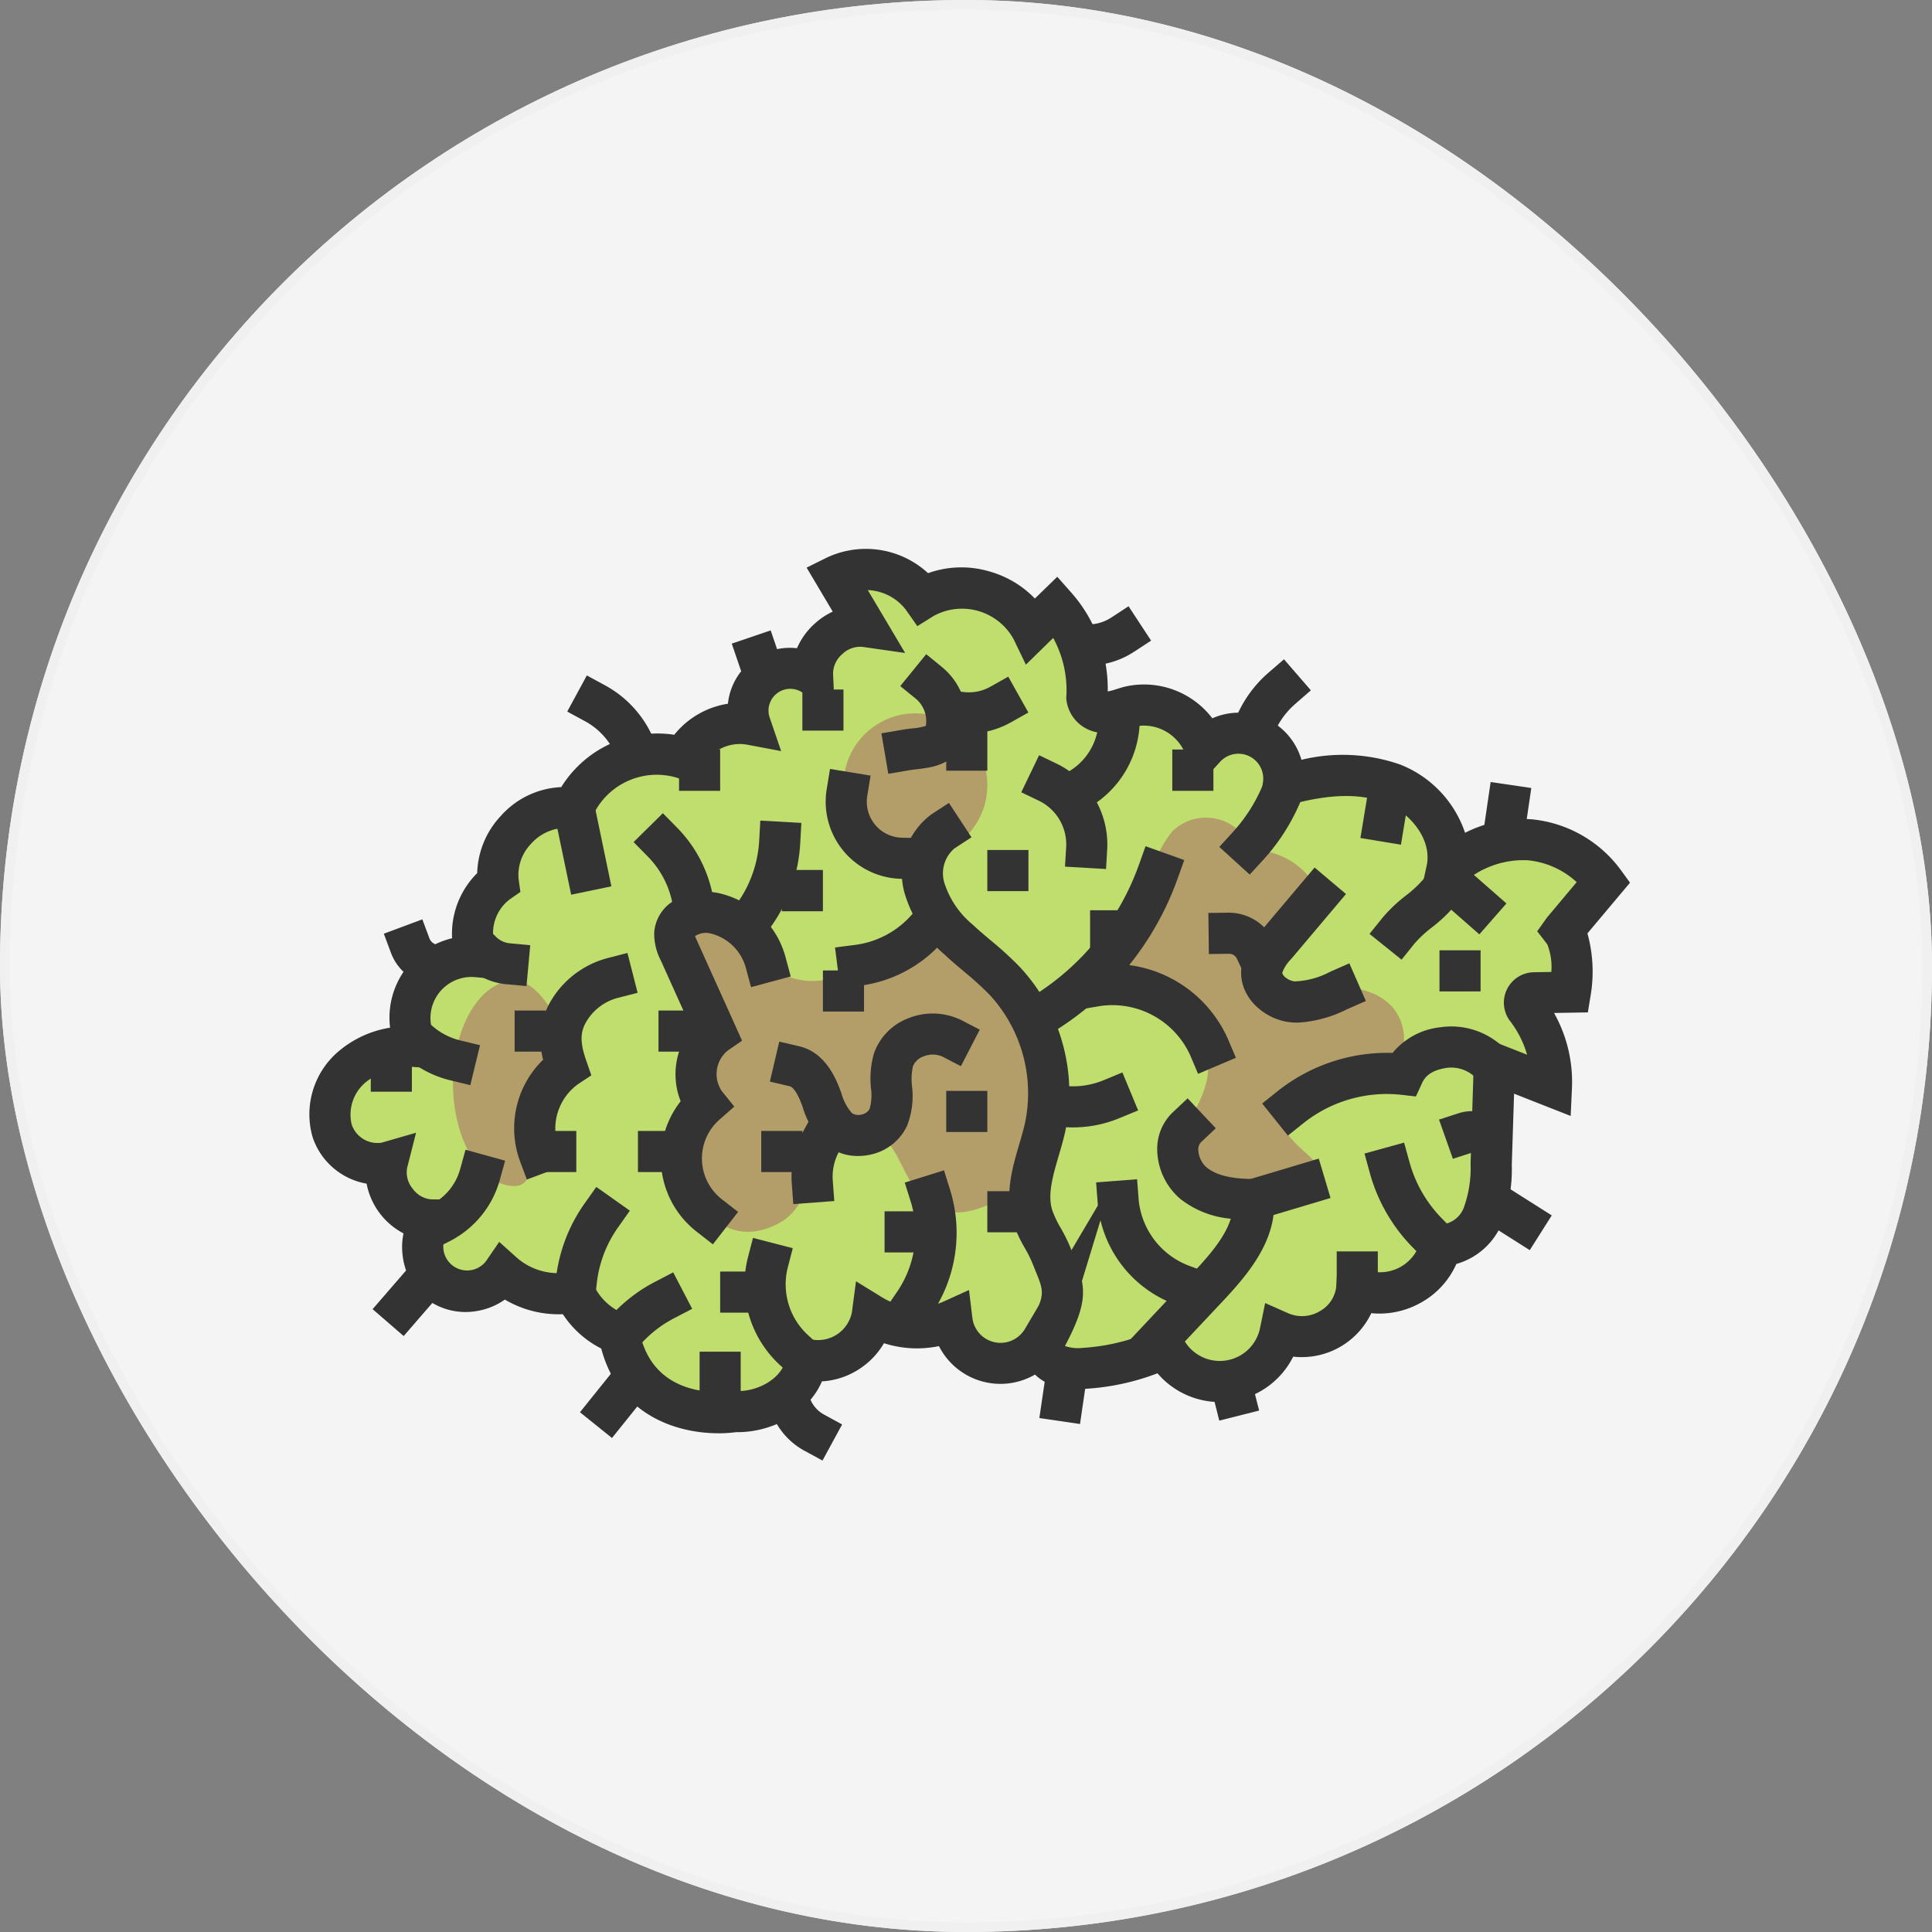 <svg xmlns="http://www.w3.org/2000/svg" xmlns:xlink="http://www.w3.org/1999/xlink" width="200" height="200" viewBox="0 0 200 200">
  <rect x="0" y="0" width="200" height="200" fill="#808080" stroke="none"/>
  <defs>
    <clipPath id="clip-path">
      <rect id="長方形_360" data-name="長方形 360" width="136.734" height="94.383" fill="none"/>
    </clipPath>
  </defs>
  <g id="グループ_8508" data-name="グループ 8508" transform="translate(-605 -1399)">
    <g id="長方形_5791" data-name="長方形 5791" transform="translate(605 1399)" fill="#f4f4f4" stroke="#f0f0f0" stroke-width="1">
      <rect width="200" height="200" rx="100" stroke="none"/>
      <rect x="0.5" y="0.5" width="199" height="199" rx="99.5" fill="none"/>
    </g>
    <g id="グループ_89" data-name="グループ 89" transform="translate(637 1455.813)">
      <g id="グループ_88" data-name="グループ 88" clip-path="url(#clip-path)">
        <path id="パス_116" data-name="パス 116" d="M27.85,27.869A9.4,9.4,0,0,1,39.4,22.316a6.512,6.512,0,0,1,6.89-3.521,4.378,4.378,0,0,1,6.446-5.146,5.026,5.026,0,0,1,5.486-4.978l-3.1-5.211a7.4,7.4,0,0,1,9.046,2.3A8.225,8.225,0,0,1,75.454,9.033l2.5-2.43a13,13,0,0,1,3.179,9.458c.013.9,1.012,1.493,1.906,1.495a11.083,11.083,0,0,0,2.606-.61,6.73,6.73,0,0,1,7.724,4.29,4.7,4.7,0,0,1,8.106,3.865c3.7-1.02,7.734-1.554,11.31-.164s6.432,5.214,5.609,8.966a11.447,11.447,0,0,1,8.555-3.156,10.812,10.812,0,0,1,7.708,4.351L130.4,40.165c1.136,1.277,1.055,4.671.778,6.359l-3.718.063a1.023,1.023,0,0,0-.792,1.666,12.358,12.358,0,0,1,2.555,8.019l-5.9-2.324q-.165,5.192-.327,10.385a13.724,13.724,0,0,1-.914,5.431,4.675,4.675,0,0,1-4.316,2.914,6.421,6.421,0,0,1-8.688,4.48,5.388,5.388,0,0,1-2.746,4.219,5.721,5.721,0,0,1-5.185.339,6.381,6.381,0,0,1-11.936,1.624,22.942,22.942,0,0,1-8.346,2.121,5.7,5.7,0,0,1-3.023-.445,2.325,2.325,0,0,1-1.277-2.556,5.063,5.063,0,0,1-9.386-1.967,8.952,8.952,0,0,1-8.264-.514,5.684,5.684,0,0,1-6.782,4.559c-.41,3.339-4.044,5.577-7.4,5.392,0,0-10.237,1.591-12.034-8.045a8,8,0,0,1-4.63-4.307,8.649,8.649,0,0,1-7.386-2,4.777,4.777,0,0,1-6.523,1.089,4.785,4.785,0,0,1-.849-6.564,5,5,0,0,1-4.6-5.952,4.905,4.905,0,0,1-5.705-3.275A6.444,6.444,0,0,1,5.024,54.3a9.441,9.441,0,0,1,6.766-2.131,6.374,6.374,0,0,1,6.219-9.317,6.529,6.529,0,0,1,2.194-7.7,7.071,7.071,0,0,1,7-7.721Z" transform="translate(-0.622 -0.626)" fill="#bfde6e"/>
        <path id="パス_117" data-name="パス 117" d="M42.376,91.559c-4.26,0-10.283-1.814-12.137-8.773a10.3,10.3,0,0,1-3.971-3.553,10.964,10.964,0,0,1-6.006-1.513,7.016,7.016,0,0,1-2.9,1.184,6.74,6.74,0,0,1-5.1-1.16A6.731,6.731,0,0,1,9.686,73.2a7.067,7.067,0,0,1,.084-2.333,7.375,7.375,0,0,1-3.82-5.149A7.186,7.186,0,0,1,.36,60.9a8.536,8.536,0,0,1,2.629-8.827,10.882,10.882,0,0,1,5.393-2.5,8.453,8.453,0,0,1,6.417-9.26,8.869,8.869,0,0,1,2.6-6.742,8.991,8.991,0,0,1,2.42-5.89A8.887,8.887,0,0,1,26.1,24.668a11.722,11.722,0,0,1,11.7-5.42,8.867,8.867,0,0,1,5.554-3.212,6.45,6.45,0,0,1,7.15-5.745A7.288,7.288,0,0,1,52.334,7.75,7.488,7.488,0,0,1,54.205,6.5L51.5,1.948,53.555.928A9.5,9.5,0,0,1,64.073,2.52a10.228,10.228,0,0,1,6.39-.166,10.441,10.441,0,0,1,4.668,2.794L77.45,2.893l1.478,1.673a15.061,15.061,0,0,1,3.745,10.2,6.356,6.356,0,0,0,.891-.238c.316-.1.633-.2.953-.275A8.89,8.89,0,0,1,93.5,17.547a6.746,6.746,0,0,1,9.225,4.295,18.067,18.067,0,0,1,10.212.487,11.555,11.555,0,0,1,6.726,7.068,13.159,13.159,0,0,1,6.848-1.4,12.972,12.972,0,0,1,9.249,5.219l.979,1.345-4.408,5.249a14.849,14.849,0,0,1,.33,6.428l-.287,1.752-3.5.06a14.547,14.547,0,0,1,1.858,7.689l-.136,2.972-5.86-2.306-.236,7.367a15.481,15.481,0,0,1-1.109,6.265,7.246,7.246,0,0,1-4.629,3.994,8.535,8.535,0,0,1-3.955,4.158,8.7,8.7,0,0,1-4.85.938,7.974,7.974,0,0,1-8.087,4.5A8.486,8.486,0,0,1,87.822,85.35a24.948,24.948,0,0,1-7.454,1.606,7.626,7.626,0,0,1-4.152-.691,4.735,4.735,0,0,1-1.073-.783A7.135,7.135,0,0,1,65.2,82.535a11.166,11.166,0,0,1-5.692-.3,7.957,7.957,0,0,1-2.458,2.607,7.835,7.835,0,0,1-3.965,1.343c-1.467,3.438-5.4,5.315-8.862,5.256a13.9,13.9,0,0,1-1.844.12M28.713,74.52,29.4,76.1a5.859,5.859,0,0,0,3.38,3.146l1.162.407.226,1.209c1.364,7.33,8.777,6.45,9.624,6.335L44,87.171l.223.01c2.229.111,4.907-1.362,5.172-3.53l.3-2.415,2.356.618a3.572,3.572,0,0,0,4.132-2.783l.43-3.249L59.4,77.54a6.842,6.842,0,0,0,6.267.388l2.644-1.2.35,2.883a2.934,2.934,0,0,0,5.441,1.143l9.078-15.363-5.2,17.036c.027-.08.12.026.234.088a4.166,4.166,0,0,0,1.9.2,20.944,20.944,0,0,0,7.567-1.925l1.864-.875.937,1.835a4.252,4.252,0,0,0,7.956-1.086l.53-2.585,2.413,1.067a3.578,3.578,0,0,0,3.219-.211,3.332,3.332,0,0,0,1.726-2.536l.2-3.147,2.84,1.366a4.314,4.314,0,0,0,5.674-2.927l.335-1.925,1.945.169a2.714,2.714,0,0,0,2.2-1.7,12.08,12.08,0,0,0,.714-4.6l.424-13.4,5.425,2.135a10.4,10.4,0,0,0-1.733-3.448,3.148,3.148,0,0,1,2.444-5.088l1.8-.032a6.391,6.391,0,0,0-.419-2.856l-1.044-1.355,1.009-1.417,3.078-3.669a8.7,8.7,0,0,0-5.085-2.265,9.427,9.427,0,0,0-6.89,2.565l-5.07,4.914,1.512-6.9c.6-2.764-1.762-5.543-4.3-6.528-2.585-1.005-5.754-.932-9.973.233l-3.147.867.477-3.227a2.569,2.569,0,0,0-4.433-2.119l-2.459,2.682-1.131-3.46a4.631,4.631,0,0,0-5.194-2.883c-.233.058-.46.131-.689.2a7.9,7.9,0,0,1-2.42.468h-.01a3.884,3.884,0,0,1-4.028-3.593,11.285,11.285,0,0,0-1.351-6.232L74.2,11.992,72.915,9.328a6.106,6.106,0,0,0-8.24-2.392l-1.711,1.07L61.807,6.355a5.227,5.227,0,0,0-3.975-2.083L61.7,10.783l-4.407-.631a2.651,2.651,0,0,0-2.1.749,2.676,2.676,0,0,0-.955,2.025l.183,4.032-3.43-2.128a2.251,2.251,0,0,0-3.311,2.65l1.184,3.46-3.593-.679A4.364,4.364,0,0,0,40.7,22.594l-.82,1.741-1.813-.64a7.279,7.279,0,0,0-8.832,4.247l-.7,2.009-2.805-.979a4.887,4.887,0,0,0-2.765,1.574,4.638,4.638,0,0,0-1.277,3.674l.184,1.3-1.076.747a4.386,4.386,0,0,0-1.455,5.111l1.417,3.287L17.19,44.34a4.245,4.245,0,0,0-4.139,6.206l1.739,3.312-3.734-.2a7.2,7.2,0,0,0-5.241,1.6,4.358,4.358,0,0,0-1.41,4.333A2.818,2.818,0,0,0,7.5,61.478l3.569-1.03-.914,3.6a2.619,2.619,0,0,0,.573,2.2,2.612,2.612,0,0,0,1.974,1.1l4.4.019L14.35,70.8a2.467,2.467,0,0,0,3.957,2.946l1.372-2,1.8,1.616a6.5,6.5,0,0,0,5.541,1.5Z" transform="translate(0 0)" fill="#333"/>
        <path id="パス_118" data-name="パス 118" d="M32.014,66.274s-2.859-8.51-6.383-8.51S19.248,62.527,19.248,68.4,22.107,79.04,25.632,79.04,27.758,68.4,32.014,66.274" transform="translate(-4.356 -13.073)" fill="#b39e69"/>
        <path id="パス_119" data-name="パス 119" d="M86.389,29.461a7.446,7.446,0,1,1-7.446-7.446,7.447,7.447,0,0,1,7.446,7.446" transform="translate(-16.181 -4.983)" fill="#b39e69"/>
        <path id="パス_120" data-name="パス 120" d="M103.264,53.557a95.91,95.91,0,0,0,7.731-13.139,10.6,10.6,0,0,1,1.78-3.078,5,5,0,0,1,7.383.562c0,.491.007.983.009,1.475a7.589,7.589,0,0,1,7.652,4.182,9.215,9.215,0,0,1-2.5,3.389,9.318,9.318,0,0,0-2.506,3.382,3.179,3.179,0,0,0,1.081,3.765c1.263.724,2.831.132,4.243-.217,2.433-.6,5.242-.319,7.071,1.39s2.123,5.057.168,6.626c-1.354,1.089-3.249,1.065-4.976,1.261a11.958,11.958,0,0,0-4.927,1.926c-4.236,2.643,2.3,5.946,2.146,6.9-.168,1.076-3.974,2.278-4.993,2.661a13.951,13.951,0,0,1-5.26,1.227A4.75,4.75,0,0,1,113,73.176c-.61-1.6.035-3.41.917-4.88,2.142-3.574,3.991-6.961.88-10.62a12.491,12.491,0,0,0-5.283-3.606c-.922-.329-5.538-1.588-6.249-.513" transform="translate(-23.371 -8.141)" fill="#b39e69"/>
        <path id="パス_121" data-name="パス 121" d="M51.65,68.9a25.6,25.6,0,0,0-1.726-13.447c-.788-1.882-1.8-4.081-.75-5.832,1.014-1.69,3.559-1.878,5.258-.877A9.964,9.964,0,0,1,58,53.352c6.22,6.488,14.853-2.983,16.655-2.713,2.858.426,5.254,2.377,7.2,4.513,3.316,3.639,5.851,8.285,5.791,13.208S84.364,78.34,79.557,79.4a5.6,5.6,0,0,1-3.979-.416c-3.22-1.854-3.371-7.686-7.059-8.121-2.276-.267-4.049,1.937-4.975,4.032S61.88,79.413,59.9,80.568C52.473,84.9,47.31,74.4,51.65,68.9" transform="translate(-11.028 -10.893)" fill="#b39e69"/>
        <path id="パス_122" data-name="パス 122" d="M95.472,91.65l-3.787-1.938.97-1.9c1.495-2.92,1.4-3.156.475-5.423l-.323-.8a13.373,13.373,0,0,0-.765-1.52,13.766,13.766,0,0,1-1.248-2.743c-.842-2.822-.038-5.56.67-7.978.222-.752.443-1.5.609-2.252a15.022,15.022,0,0,0-3.592-13.149,32.132,32.132,0,0,0-2.723-2.484c-.689-.582-1.376-1.163-2.032-1.778a13.245,13.245,0,0,1-4.151-6.436,7.582,7.582,0,0,1,2.836-8.092L84.19,34l2.336,3.556L84.747,38.72a3.391,3.391,0,0,0-1.035,3.536,9.23,9.23,0,0,0,2.925,4.33c.6.565,1.236,1.1,1.867,1.632a35.472,35.472,0,0,1,3.088,2.831,19.133,19.133,0,0,1,4.637,16.972c-.188.84-.432,1.684-.682,2.531-.593,2.03-1.157,3.949-.676,5.567a10.47,10.47,0,0,0,.9,1.9,17.752,17.752,0,0,1,.992,2l.309.762c1.3,3.195,1.561,4.692-.629,8.97Z" transform="translate(-17.957 -7.694)" fill="#333"/>
        <path id="パス_123" data-name="パス 123" d="M97.521,59.709l-2.316-3.568,1.783-1.159a26.424,26.424,0,0,0,10.431-13.188l.716-2,4.006,1.433-.718,2A30.687,30.687,0,0,1,99.306,58.552Z" transform="translate(-21.547 -9.006)" fill="#333"/>
        <path id="パス_124" data-name="パス 124" d="M115.168,66.917l-.83-1.957a8.858,8.858,0,0,0-9.266-5.069l-2.1.357-.713-4.194,2.1-.357a13.044,13.044,0,0,1,13.893,7.6l.833,1.958Z" transform="translate(-23.144 -12.567)" fill="#333"/>
        <path id="パス_125" data-name="パス 125" d="M130.532,58.7a7.252,7.252,0,0,1-.729-.036c-2.646-.276-5.322-2.548-5.083-5.488a6.823,6.823,0,0,1,1.9-3.792l5.689-6.74,3.252,2.744-5.687,6.74a3.933,3.933,0,0,0-.905,1.393c-.025.289.585.837,1.277.91a8.455,8.455,0,0,0,3.713-1.014l1.95-.856,1.709,3.9-1.947.855a12.906,12.906,0,0,1-5.134,1.387" transform="translate(-28.224 -9.652)" fill="#333"/>
        <path id="パス_126" data-name="パス 126" d="M112.2,102.047l-3.1-2.914,7.052-7.5c1.69-1.8,3.339-3.686,3.949-5.644a9.85,9.85,0,0,1-5.214-2.045,6.823,6.823,0,0,1-2.394-4.911,5.218,5.218,0,0,1,1.593-4.046l1.548-1.46,2.918,3.1-1.55,1.46a1.089,1.089,0,0,0-.259.814,2.548,2.548,0,0,0,.855,1.772c1.251,1.034,3.267,1.189,4.883,1.208l1.965.021.135,1.962c.292,4.323-2.6,7.783-5.33,10.688Z" transform="translate(-24.693 -16.641)" fill="#333"/>
        <path id="パス_127" data-name="パス 127" d="M115.331,98l-1.995-.743a12.329,12.329,0,0,1-7.872-10.455l-.162-2.123,4.242-.324.162,2.123a8.124,8.124,0,0,0,5.114,6.792l1.995.74Z" transform="translate(-23.832 -19.092)" fill="#333"/>
        <path id="パス_128" data-name="パス 128" d="M101.3,75.751c-.3,0-.607-.012-.908-.033l-2.123-.156.313-4.242,2.121.155a8.325,8.325,0,0,0,3.762-.6l1.967-.815,1.629,3.932L106.1,74.8a12.553,12.553,0,0,1-4.794.95" transform="translate(-22.242 -15.855)" fill="#333"/>
        <rect id="長方形_330" data-name="長方形 330" width="9.385" height="4.255" transform="translate(95.526 65.81) rotate(-16.626)" fill="#333"/>
        <path id="パス_129" data-name="パス 129" d="M147.636,91.765l-1.489-1.522a17.641,17.641,0,0,1-4.373-7.612l-.563-2.049,4.1-1.131.566,2.049a13.362,13.362,0,0,0,3.314,5.769l1.487,1.52Z" transform="translate(-31.959 -17.981)" fill="#333"/>
        <path id="パス_130" data-name="パス 130" d="M130.181,75.206l-2.659-3.321,1.66-1.328a18.252,18.252,0,0,1,11.84-3.91A7.4,7.4,0,0,1,145.9,64a7.812,7.812,0,0,1,6.9,2.38l1.445,1.56-3.119,2.894-1.447-1.56a3.578,3.578,0,0,0-3.1-1.073c-1.728.276-2.253,1.018-2.5,1.555l-.644,1.4-1.533-.176a13.838,13.838,0,0,0-10.057,2.9Z" transform="translate(-28.861 -14.463)" fill="#333"/>
        <path id="パス_131" data-name="パス 131" d="M124.934,40.114l-3.146-2.867,1.434-1.573a16.642,16.642,0,0,0,3.308-5.451l.731-2,4,1.462-.729,2a21.013,21.013,0,0,1-4.161,6.86Z" transform="translate(-27.564 -6.388)" fill="#333"/>
        <path id="パス_132" data-name="パス 132" d="M104.064,39.4l-4.249-.248.125-2.125a5.024,5.024,0,0,0-2.733-4.651l-1.919-.922,1.845-3.835,1.919.922a9.311,9.311,0,0,1,5.136,8.735Z" transform="translate(-21.566 -6.251)" fill="#333"/>
        <path id="パス_133" data-name="パス 133" d="M101.451,32.519,99.318,28.84l1.839-1.07a6.289,6.289,0,0,0,3.015-4.7l.2-2.118,4.236.4-.2,2.118a10.518,10.518,0,0,1-5.112,7.983Z" transform="translate(-22.478 -4.741)" fill="#333"/>
        <rect id="長方形_331" data-name="長方形 331" width="6.471" height="4.254" transform="translate(108.829 29.937) rotate(-80.608)" fill="#333"/>
        <path id="パス_134" data-name="パス 134" d="M156.5,80.56l-1.854-1.041-2.025.656-1.437-4.059,2.023-.656a4.4,4.4,0,0,1,3.519.349l1.855,1.041Z" transform="translate(-34.218 -17.029)" fill="#333"/>
        <path id="パス_135" data-name="パス 135" d="M80.746,99.766l-3.521-2.39,1.2-1.761a10.872,10.872,0,0,0,1.351-9.156l-.638-2.029L83.2,83.158l.634,2.032a15,15,0,0,1-1.89,12.816Z" transform="translate(-17.478 -18.821)" fill="#333"/>
        <path id="パス_136" data-name="パス 136" d="M63.4,106.733l-1.561-1.447A11.339,11.339,0,0,1,58.6,94.264l.532-2.061,4.121,1.066-.534,2.058a7.13,7.13,0,0,0,2.005,6.839l1.561,1.445Z" transform="translate(-13.185 -20.868)" fill="#333"/>
        <path id="パス_137" data-name="パス 137" d="M52.244,82.389l-1.677-1.308A9.6,9.6,0,0,1,48.91,67.576a7.557,7.557,0,0,1,1.126-7.518L46.854,53a5.961,5.961,0,0,1-.681-2.907,4.173,4.173,0,0,1,1.738-3.082,6.4,6.4,0,0,1,5.049-.954,9.258,9.258,0,0,1,6.791,6.546l.553,2.055-4.11,1.106-.553-2.055a5.02,5.02,0,0,0-3.632-3.5,2.044,2.044,0,0,0-1.621.276c.032.071.244.545.347.771l4.535,10.054L53.8,62.317a3.139,3.139,0,0,0-.617,4.227l1.28,1.586-1.53,1.345a5.356,5.356,0,0,0,.243,8.249l1.679,1.307Z" transform="translate(-10.448 -10.389)" fill="#333"/>
        <path id="パス_138" data-name="パス 138" d="M59.209,49.056l-3.468-2.465,1.232-1.734a12.318,12.318,0,0,0,2.231-6.37l.119-2.122,4.249.239-.118,2.125a16.418,16.418,0,0,1-3.013,8.594Z" transform="translate(-12.616 -8.23)" fill="#333"/>
        <path id="パス_139" data-name="パス 139" d="M70.792,76.928a5.275,5.275,0,0,1-3.39-1.188,8.631,8.631,0,0,1-2.347-3.858l-.207-.547c-.433-1.1-.877-1.564-1.127-1.622l-2.07-.488.973-4.141,2.071.487c1.8.423,3.188,1.842,4.116,4.217l.231.606a5.312,5.312,0,0,0,1.092,2.084,1.194,1.194,0,0,0,1,.158,1.212,1.212,0,0,0,.836-.569,5.262,5.262,0,0,0,.146-2.149,9.53,9.53,0,0,1,.3-3.583,6.024,6.024,0,0,1,3.5-3.639,6.745,6.745,0,0,1,5.571.176l1.89.976L81.426,67.63l-1.89-.979a2.483,2.483,0,0,0-2.006-.02,1.787,1.787,0,0,0-1.073,1.025,6.3,6.3,0,0,0-.094,2.046,8.406,8.406,0,0,1-.53,4.142,5.426,5.426,0,0,1-3.771,2.942,5.714,5.714,0,0,1-1.269.141" transform="translate(-13.953 -14.073)" fill="#333"/>
        <path id="パス_140" data-name="パス 140" d="M41.644,105.785l-3.159-2.85,1.427-1.58a16.322,16.322,0,0,1,4.6-3.561L46.4,96.81l1.964,3.774-1.886.983a12.141,12.141,0,0,0-3.41,2.639Z" transform="translate(-8.71 -21.91)" fill="#333"/>
        <path id="パス_141" data-name="パス 141" d="M36.949,97.439l-4.229-.477.239-2.114a16.651,16.651,0,0,1,2.947-7.732l1.229-1.734,3.474,2.458-1.229,1.738a12.362,12.362,0,0,0-2.193,5.748Z" transform="translate(-7.405 -19.324)" fill="#333"/>
        <path id="パス_142" data-name="パス 142" d="M15.881,90.8l-1.93-3.793,1.9-.964a5.827,5.827,0,0,0,2.928-3.586l.568-2.051,4.1,1.134-.568,2.052a10.15,10.15,0,0,1-5.1,6.245Z" transform="translate(-3.157 -18.198)" fill="#333"/>
        <path id="パス_143" data-name="パス 143" d="M28.743,77.529,28,75.538a9.9,9.9,0,0,1,2.43-10.414,7.92,7.92,0,0,1,.629-5.78,9.7,9.7,0,0,1,6.036-4.736l2.062-.532L40.21,58.2l-2.06.529a5.371,5.371,0,0,0-3.345,2.627c-.548,1.023-.528,2.1.074,3.828l.541,1.558-1.373.912a5.665,5.665,0,0,0-2.065,6.393l.746,1.991Z" transform="translate(-6.204 -12.239)" fill="#333"/>
        <path id="パス_144" data-name="パス 144" d="M19.145,69.577l-2.066-.5a11.11,11.11,0,0,1-4.6-2.362l-1.612-1.389L13.648,62.1l1.611,1.386a6.847,6.847,0,0,0,2.825,1.454l2.068.5Z" transform="translate(-2.46 -14.054)" fill="#333"/>
        <path id="パス_145" data-name="パス 145" d="M26.845,56.575l-2.119-.193a6.6,6.6,0,0,1-4.042-1.89l-1.5-1.5,3-3.01,1.506,1.5a2.333,2.333,0,0,0,1.422.665l2.119.2Z" transform="translate(-4.341 -11.311)" fill="#333"/>
        <rect id="長方形_332" data-name="長方形 332" width="4.254" height="8.723" transform="translate(25.348 27.266) rotate(-11.764)" fill="#333"/>
        <path id="パス_146" data-name="パス 146" d="M47.827,46.867l-.379-2.093a9.431,9.431,0,0,0-2.541-4.892l-1.492-1.518,3.03-2.985,1.493,1.515a13.736,13.736,0,0,1,3.7,7.119l.38,2.094Z" transform="translate(-9.826 -8.007)" fill="#333"/>
        <path id="パス_147" data-name="パス 147" d="M79.115,40.856l-2.128-.028a7.988,7.988,0,0,1-7.764-9.274l.344-2.1,4.2.689-.344,2.1a3.729,3.729,0,0,0,3.622,4.332l2.129.029Z" transform="translate(-15.644 -6.666)" fill="#333"/>
        <path id="パス_148" data-name="パス 148" d="M77.288,26.484l-.716-4.193,2.1-.357c.381-.067.759-.113,1.128-.156a5.808,5.808,0,0,0,1.373-.258,3.022,3.022,0,0,0-.995-2.775L78.527,17.4l2.684-3.3,1.651,1.345a7.1,7.1,0,0,1,2.35,7.2c-.751,2.862-3.354,3.171-4.91,3.357-.3.036-.608.071-.917.122Z" transform="translate(-17.33 -3.191)" fill="#333"/>
        <path id="パス_149" data-name="パス 149" d="M87.349,22.983a8.431,8.431,0,0,1-.949-.052L84.288,22.7l.465-4.23,2.117.231a4.543,4.543,0,0,0,2.726-.554l1.854-1.041,2.083,3.711-1.855,1.042a8.886,8.886,0,0,1-4.327,1.124" transform="translate(-19.076 -3.871)" fill="#333"/>
        <path id="パス_150" data-name="パス 150" d="M70.9,56.168l-.533-4.22,2.111-.269a9.389,9.389,0,0,0,5.651-2.924l1.438-1.567L82.7,50.062,81.262,51.63a13.7,13.7,0,0,1-8.254,4.27Z" transform="translate(-15.925 -10.68)" fill="#333"/>
        <path id="パス_151" data-name="パス 151" d="M64.732,84.942l-.159-2.121a9.751,9.751,0,0,1,1.167-5.379l1.027-1.864,3.728,2.053-1.027,1.864a5.455,5.455,0,0,0-.653,3.007l.159,2.121Z" transform="translate(-14.608 -17.105)" fill="#333"/>
        <path id="パス_152" data-name="パス 152" d="M124.164,55.348l-.9-1.929a.9.9,0,0,0-.751-.477h-.008l-2.128.027-.053-4.256,2.126-.026a5.216,5.216,0,0,1,4.668,2.933l.9,1.929Z" transform="translate(-27.233 -11.019)" fill="#333"/>
        <path id="パス_153" data-name="パス 153" d="M145.2,52.057l-3.317-2.666,1.334-1.658a15.509,15.509,0,0,1,2.425-2.306,12.212,12.212,0,0,0,1.8-1.67l1.335-1.66,3.314,2.669-1.334,1.658a15.748,15.748,0,0,1-2.423,2.3,12.038,12.038,0,0,0-1.8,1.674Z" transform="translate(-32.111 -9.527)" fill="#333"/>
        <rect id="長方形_333" data-name="長方形 333" width="4.255" height="4.255" transform="translate(21.275 47.797)" fill="#333"/>
        <rect id="長方形_334" data-name="長方形 334" width="4.254" height="4.255" transform="translate(6.383 51.946)" fill="#333"/>
        <rect id="長方形_335" data-name="長方形 335" width="4.257" height="4.255" transform="translate(23.401 60.263)" fill="#333"/>
        <rect id="長方形_336" data-name="長方形 336" width="4.255" height="4.255" transform="translate(36.168 47.797)" fill="#333"/>
        <rect id="長方形_337" data-name="長方形 337" width="4.255" height="4.255" transform="translate(34.039 60.263)" fill="#333"/>
        <rect id="長方形_338" data-name="長方形 338" width="4.257" height="4.255" transform="translate(46.804 60.263)" fill="#333"/>
        <rect id="長方形_339" data-name="長方形 339" width="4.255" height="4.275" transform="translate(48.932 33.245)" fill="#333"/>
        <rect id="長方形_340" data-name="長方形 340" width="4.255" height="4.277" transform="translate(38.295 20.776)" fill="#333"/>
        <rect id="長方形_341" data-name="長方形 341" width="4.254" height="4.254" transform="translate(51.062 14.566)" fill="#333"/>
        <rect id="長方形_342" data-name="長方形 342" width="4.254" height="4.255" transform="translate(40.423 83.113)" fill="#333"/>
        <rect id="長方形_343" data-name="長方形 343" width="4.255" height="4.255" transform="translate(59.571 68.583)" fill="#333"/>
        <rect id="長方形_344" data-name="長方形 344" width="4.255" height="4.255" transform="translate(65.953 56.115)" fill="#333"/>
        <rect id="長方形_345" data-name="長方形 345" width="4.255" height="4.255" transform="translate(70.208 66.498)" fill="#333"/>
        <rect id="長方形_346" data-name="長方形 346" width="4.255" height="4.255" transform="translate(53.188 43.648)" fill="#333"/>
        <rect id="長方形_347" data-name="長方形 347" width="4.255" height="4.257" transform="translate(70.208 31.179)" fill="#333"/>
        <rect id="長方形_348" data-name="長方形 348" width="4.255" height="4.255" transform="translate(65.953 18.713)" fill="#333"/>
        <rect id="長方形_349" data-name="長方形 349" width="4.255" height="4.255" transform="translate(117.015 41.563)" fill="#333"/>
        <rect id="長方形_350" data-name="長方形 350" width="4.255" height="4.254" transform="translate(106.376 72.732)" fill="#333"/>
        <rect id="長方形_351" data-name="長方形 351" width="4.254" height="4.254" transform="translate(42.551 74.818)" fill="#333"/>
        <rect id="長方形_352" data-name="長方形 352" width="4.257" height="4.254" transform="translate(80.845 37.416)" fill="#333"/>
        <rect id="長方形_353" data-name="長方形 353" width="4.255" height="4.277" transform="translate(89.356 20.776)" fill="#333"/>
        <rect id="長方形_354" data-name="長方形 354" width="4.255" height="7.986" transform="translate(115.136 34.648) rotate(-48.766)" fill="#333"/>
        <path id="パス_154" data-name="パス 154" d="M40.371,27.114l-.824-1.964A7.156,7.156,0,0,0,36.406,21.7l-1.87-1.014,2.028-3.741,1.871,1.015A11.316,11.316,0,0,1,43.47,23.5l.824,1.961Z" transform="translate(-7.816 -3.836)" fill="#333"/>
        <path id="パス_155" data-name="パス 155" d="M126.874,24.524l-3.953-1.576.789-1.977a12.549,12.549,0,0,1,3.418-4.8l1.608-1.39,2.785,3.212-1.6,1.394a8.266,8.266,0,0,0-2.255,3.16Z" transform="translate(-27.82 -3.345)" fill="#333"/>
        <rect id="長方形_355" data-name="長方形 355" width="6.707" height="4.256" transform="matrix(0.145, -0.989, 0.989, 0.145, 121.338, 30.776)" fill="#333"/>
        <rect id="長方形_356" data-name="長方形 356" width="4.255" height="7.819" transform="matrix(0.535, -0.845, 0.845, 0.535, 119.753, 68.419)" fill="#333"/>
        <rect id="長方形_357" data-name="長方形 357" width="4.255" height="4.968" transform="translate(93.004 85.43) rotate(-14.14)" fill="#333"/>
        <rect id="長方形_358" data-name="長方形 358" width="6.703" height="4.255" transform="matrix(0.145, -0.989, 0.989, 0.145, 75.594, 89.984)" fill="#333"/>
        <path id="パス_156" data-name="パス 156" d="M66.948,119.61l-1.868-1.017a7.436,7.436,0,0,1-3.208-3.438l-.877-1.938,3.876-1.754.877,1.94a3.191,3.191,0,0,0,1.366,1.451l1.868,1.019Z" transform="translate(-13.805 -25.227)" fill="#333"/>
        <rect id="長方形_359" data-name="長方形 359" width="7.366" height="4.255" transform="translate(28.035 89.382) rotate(-51.207)" fill="#333"/>
        <path id="パス_157" data-name="パス 157" d="M11.71,102.921l-3.215-2.785,4.73-5.468,3.222,2.781Z" transform="translate(-1.923 -21.425)" fill="#333"/>
        <path id="パス_158" data-name="パス 158" d="M14.912,56.823l-1.851-1.051a5.251,5.251,0,0,1-2.322-2.714l-.744-1.995,3.987-1.487.744,1.993a1.013,1.013,0,0,0,.436.505l1.851,1.048Z" transform="translate(-2.262 -11.22)" fill="#333"/>
        <path id="パス_159" data-name="パス 159" d="M58.457,17.873,56.55,12.284l4.03-1.37,1.9,5.582Z" transform="translate(-12.799 -2.47)" fill="#333"/>
        <path id="パス_160" data-name="パス 160" d="M102.345,13.971l-.362-4.239,2.119-.181a4.378,4.378,0,0,0,2.025-.7l1.781-1.167,2.333,3.56-1.779,1.164a8.656,8.656,0,0,1-4,1.38Z" transform="translate(-23.081 -1.74)" fill="#333"/>
      </g>
    </g>
  </g>
</svg>
